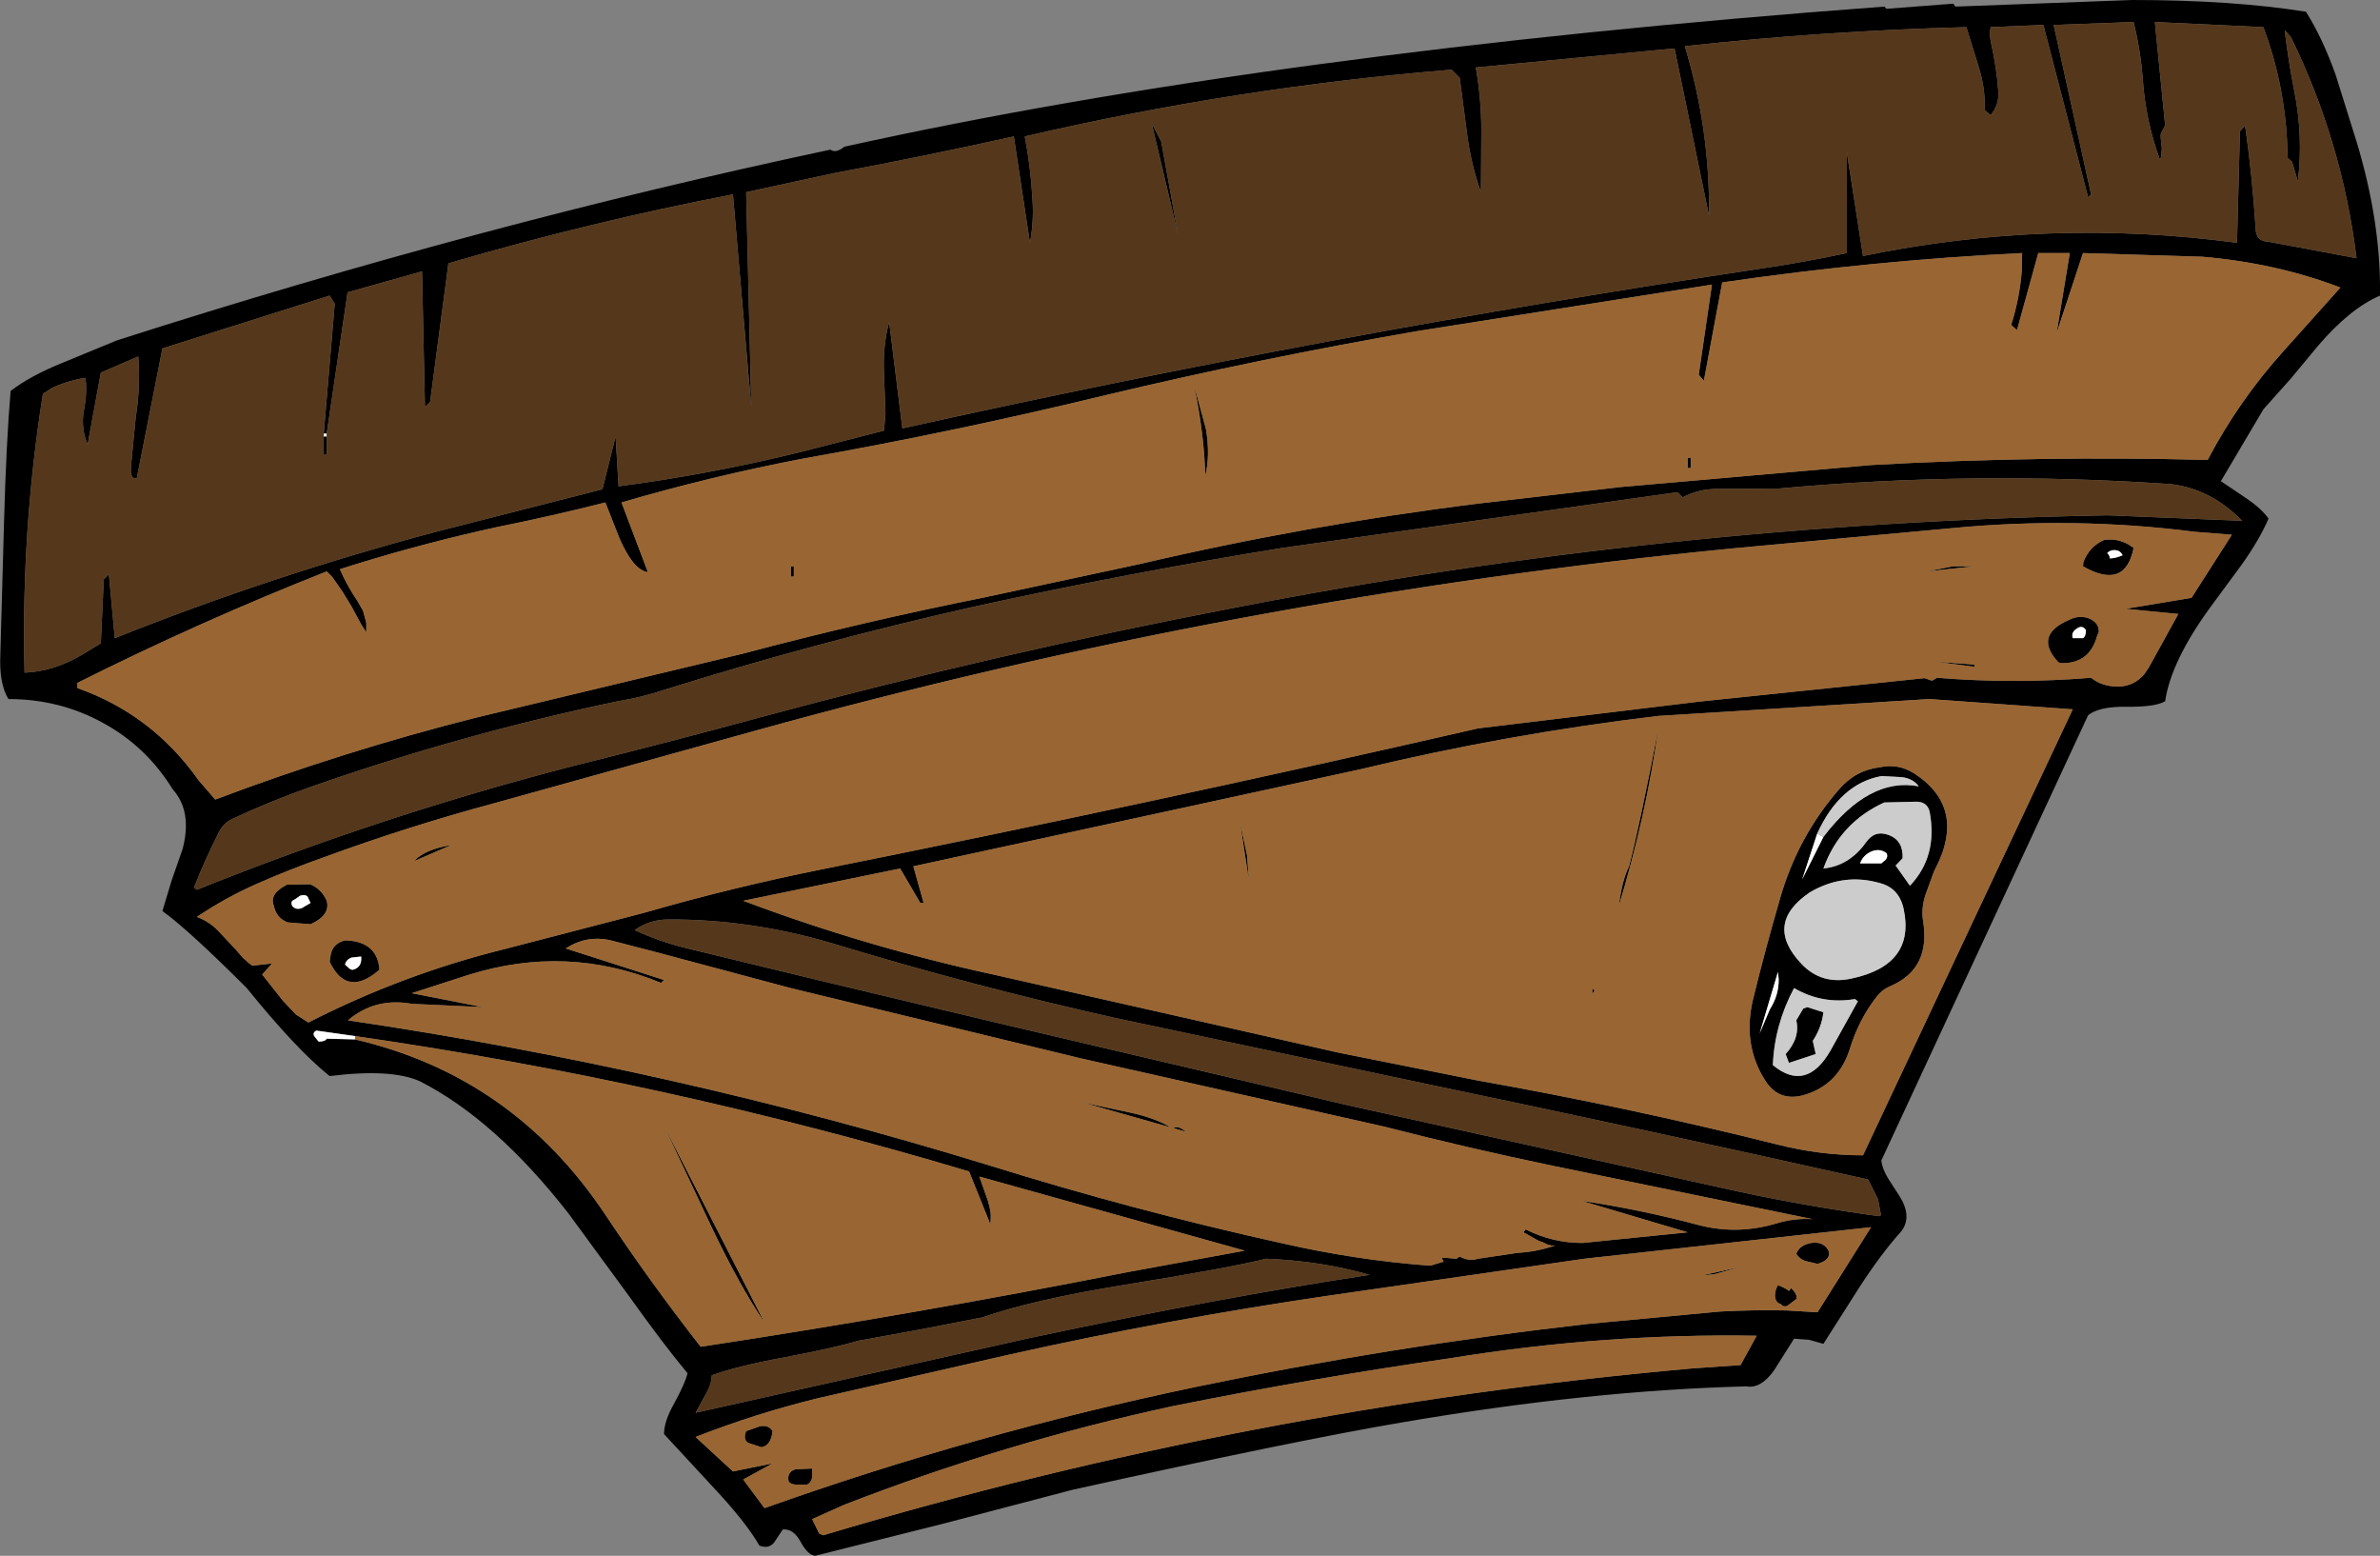 <?xml version="1.0" encoding="UTF-8" standalone="no"?>
<svg xmlns:xlink="http://www.w3.org/1999/xlink" height="212.1px" width="324.55px" xmlns="http://www.w3.org/2000/svg">
  <rect width="100%" height="100%" fill="#808080" stroke="none"/>
  <g transform="matrix(1.0, 0.0, 0.0, 1.0, 162.25, 106.05)">
    <path d="M-118.1 -46.95 L-116.6 -64.65 -117.3 -65.75 -140.1 -58.55 -143.6 -40.85 Q-144.5 -40.65 -144.4 -42.35 L-143.75 -49.1 Q-143.15 -52.85 -143.35 -56.7 L-143.4 -57.45 -148.5 -55.25 -150.3 -45.45 Q-151.2 -47.6 -150.85 -49.85 L-150.6 -51.35 Q-150.4 -53.15 -150.6 -54.55 -153.0 -54.15 -155.2 -53.15 L-155.85 -52.7 Q-156.15 -52.55 -156.4 -52.35 -159.4 -33.5 -158.9 -14.35 -154.95 -14.5 -151.05 -16.8 L-148.5 -18.35 -148.1 -27.05 -147.4 -27.75 -146.6 -19.05 Q-125.2 -27.6 -102.8 -33.55 L-80.1 -39.35 -78.3 -46.55 -77.9 -39.75 Q-65.35 -41.4 -53.0 -44.45 L-41.7 -47.35 -41.5 -49.65 -41.7 -55.05 Q-41.9 -58.75 -41.0 -62.15 L-39.2 -47.65 Q18.85 -60.55 77.65 -69.4 83.8 -70.3 89.6 -71.55 L89.6 -85.25 91.8 -71.15 Q117.15 -76.4 142.8 -72.95 L143.2 -88.15 143.9 -88.95 Q144.9 -82.0 145.35 -74.75 145.45 -73.15 147.05 -73.1 L159.1 -70.85 Q157.15 -86.7 150.15 -101.0 L149.3 -101.95 Q149.8 -97.75 150.6 -93.7 151.85 -87.5 151.1 -81.35 L150.3 -84.0 149.7 -84.55 Q149.6 -93.8 146.4 -102.35 L131.6 -103.05 133.0 -88.95 132.45 -87.9 Q132.35 -87.65 132.4 -87.3 L132.45 -86.65 132.55 -85.85 132.45 -84.7 132.3 -84.25 Q130.35 -89.55 129.95 -95.25 129.65 -99.2 128.7 -103.05 L117.8 -102.65 122.9 -79.55 122.5 -79.15 116.4 -102.65 109.2 -102.35 Q109.0 -101.35 109.25 -100.25 110.05 -96.65 110.25 -93.6 110.4 -91.8 109.2 -90.35 L108.4 -91.05 Q108.5 -93.95 107.6 -96.85 L105.9 -102.35 Q86.6 -101.85 67.5 -99.75 70.95 -88.4 70.8 -76.65 L66.1 -99.45 39.0 -96.85 Q39.75 -92.5 39.75 -88.35 L39.7 -79.85 Q38.4 -83.5 37.85 -87.5 L36.8 -95.45 35.7 -96.55 Q6.35 -94.15 -22.5 -87.45 -21.7 -83.25 -21.45 -78.8 -21.25 -75.85 -21.8 -72.95 L-24.0 -87.45 Q-36.15 -84.75 -48.5 -82.45 L-60.5 -79.85 -59.8 -50.55 -62.3 -79.55 Q-81.8 -75.8 -101.1 -70.15 L-103.6 -51.25 -104.3 -50.55 -104.7 -69.05 -114.85 -66.2 -117.7 -46.95 -118.1 -46.95 M-117.7 -46.55 L-117.7 -44.05 -118.1 -44.05 -118.1 -46.55 -117.7 -46.55 M94.7 -105.15 L95.0 -104.85 99.55 -105.2 104.1 -105.55 104.4 -105.15 128.5 -106.05 Q142.15 -106.05 152.2 -104.45 154.45 -100.9 156.25 -95.85 L159.1 -86.75 Q162.45 -75.7 162.3 -65.75 158.2 -64.0 153.8 -58.85 L150.15 -54.45 146.4 -50.25 140.6 -40.45 144.1 -38.1 Q146.15 -36.7 147.1 -35.35 145.9 -32.55 143.5 -29.15 L139.15 -23.25 Q133.8 -15.9 133.0 -10.45 131.65 -9.65 127.7 -9.7 124.0 -9.75 122.5 -8.55 L94.3 52.15 Q94.4 53.25 95.25 54.65 L96.8 57.05 Q98.6 59.95 96.9 61.95 94.25 64.9 91.3 69.45 L86.4 77.15 84.45 76.6 82.4 76.45 79.65 80.8 Q77.85 83.3 75.9 82.95 54.45 83.5 29.0 87.85 14.3 90.35 -16.0 97.05 L-33.55 101.65 -51.1 106.05 Q-52.1 105.95 -53.1 104.1 -54.05 102.35 -55.5 102.45 L-56.7 104.25 Q-57.45 105.15 -58.7 104.65 -60.5 101.5 -64.9 96.8 L-71.7 89.45 Q-71.7 87.7 -70.3 85.25 -68.75 82.4 -68.5 81.15 -71.65 77.4 -76.65 70.4 L-84.75 59.35 Q-94.7 46.6 -105.0 41.35 -108.95 39.6 -117.3 40.65 -121.85 37.0 -128.6 28.65 -136.5 20.75 -140.1 18.15 L-138.85 14.0 -137.35 9.7 Q-136.0 4.55 -138.7 1.55 -142.35 -4.35 -148.3 -7.55 -154.15 -10.75 -161.1 -10.75 -162.4 -12.85 -162.2 -16.95 L-161.7 -34.9 Q-161.4 -45.8 -160.8 -52.75 -158.15 -54.8 -153.7 -56.6 L-146.3 -59.65 Q-96.65 -75.55 -49.0 -85.65 -48.3 -85.1 -47.1 -86.05 11.25 -98.95 94.7 -105.15 M70.1 -54.15 L69.4 -54.95 71.2 -67.25 31.25 -60.95 Q9.8 -57.25 -11.4 -52.2 -32.0 -47.2 -52.9 -43.5 -65.4 -41.1 -77.5 -37.55 L-73.9 -28.05 Q-75.85 -28.3 -77.75 -32.6 L-79.7 -37.55 Q-87.0 -35.7 -94.45 -34.2 -104.3 -32.05 -114.0 -29.05 L-115.9 -28.45 Q-114.95 -26.25 -113.5 -24.1 L-112.75 -22.8 -112.3 -21.15 -112.3 -19.85 -112.95 -20.85 -113.55 -21.95 -114.3 -23.35 -115.55 -25.4 -116.95 -27.4 -117.7 -28.15 Q-135.05 -21.3 -151.7 -12.95 L-151.7 -12.25 Q-141.5 -8.65 -135.15 0.35 L-132.9 2.95 Q-115.4 -3.65 -97.4 -8.2 L-60.9 -16.95 Q-44.55 -21.3 -28.05 -24.6 L-6.85 -29.15 Q16.05 -34.5 39.35 -37.4 L58.7 -39.65 92.9 -42.65 Q115.85 -43.95 138.8 -43.35 143.05 -51.45 149.2 -58.25 L156.9 -66.85 Q148.1 -70.2 138.05 -71.05 L121.8 -71.55 118.2 -60.65 120.0 -71.55 115.7 -71.55 112.8 -61.05 112.0 -61.75 Q113.15 -65.3 113.45 -69.15 L113.5 -71.55 Q93.1 -70.55 72.6 -67.55 L70.1 -54.15 M2.2 -47.55 Q2.8 -43.95 2.1 -41.15 2.0 -46.6 0.6 -53.45 L2.2 -47.55 M71.95 -39.4 Q69.4 -39.4 67.2 -38.25 L66.5 -38.95 12.6 -31.35 Q-8.4 -27.95 -29.4 -23.35 -50.95 -18.5 -71.85 -11.95 -74.85 -10.95 -78.0 -10.45 -99.25 -6.0 -119.8 1.2 -125.35 3.15 -130.6 5.6 -131.75 6.15 -132.4 7.4 -134.3 11.15 -135.8 14.95 L-135.4 15.25 Q-110.15 5.1 -84.0 -1.65 -70.7 -4.95 -57.5 -8.55 -26.1 -17.0 5.85 -23.15 65.0 -34.7 125.2 -35.8 L143.5 -35.05 Q139.25 -39.4 133.8 -40.05 107.05 -41.9 80.3 -39.45 L71.95 -39.4 M67.9 -42.25 L67.9 -43.65 68.3 -43.65 68.3 -42.25 67.9 -42.25 M69.45 -10.4 L100.2 -13.6 101.2 -13.25 101.9 -13.65 Q112.4 -12.8 122.9 -13.65 124.45 -12.4 126.8 -12.45 128.9 -12.6 130.2 -14.2 L130.8 -15.1 134.8 -22.35 127.6 -23.05 136.6 -24.55 142.1 -33.15 137.05 -33.55 Q120.6 -35.65 103.95 -34.05 L74.15 -31.3 Q6.55 -24.7 -59.2 -6.45 L-94.85 3.45 Q-106.75 6.65 -118.3 10.9 -122.7 12.45 -127.25 14.45 -131.45 16.3 -135.4 18.95 -133.65 19.6 -132.4 20.95 L-130.1 23.4 -129.15 24.5 -128.25 25.3 -127.85 25.6 -125.15 25.3 -126.5 26.8 -123.65 30.4 -121.9 32.25 -120.2 33.35 Q-107.3 26.75 -93.3 23.3 L-74.45 18.4 Q-62.5 14.95 -50.35 12.5 -5.4 3.5 39.3 -6.75 L69.45 -10.4 M23.15 -1.15 L-7.25 5.45 -37.7 12.05 -36.3 17.05 -36.75 17.05 -39.5 12.35 -60.9 16.75 Q-44.15 23.05 -26.6 26.85 L3.05 33.55 20.25 37.45 39.25 41.25 Q59.8 44.9 80.0 49.95 85.85 51.45 91.8 51.45 L120.4 -9.35 100.85 -10.75 63.9 -8.45 Q43.3 -6.0 23.15 -1.15 M104.1 -28.85 L107.0 -28.85 100.5 -28.15 104.1 -28.85 M86.4 8.05 Q92.65 -0.15 99.4 1.15 98.65 0.1 97.1 -0.1 L94.3 -0.25 Q88.65 0.8 85.55 7.6 L83.5 13.85 86.4 8.05 M107.0 -15.45 L107.0 -15.15 101.6 -15.85 107.0 -15.45 M94.1 -1.45 Q96.6 -2.0 98.8 -0.6 106.1 4.15 101.5 12.7 L100.35 15.85 Q99.7 17.75 100.0 19.55 101.05 26.05 95.5 28.4 94.35 28.9 93.65 29.85 91.25 32.9 90.0 36.95 88.4 42.0 83.5 43.3 80.2 44.1 78.4 41.15 75.35 36.3 76.8 30.2 78.5 23.25 80.5 16.4 82.9 8.05 88.5 1.6 90.75 -1.05 94.1 -1.45 M120.4 -19.05 L121.8 -19.05 Q122.2 -19.3 122.2 -20.15 121.7 -20.9 120.95 -20.35 120.15 -19.85 120.4 -19.05 M121.8 -28.85 L121.85 -29.4 Q122.65 -31.55 124.7 -32.45 126.9 -32.75 128.7 -31.35 127.55 -25.55 121.8 -28.85 M118.4 -15.8 Q114.8 -19.7 120.65 -21.85 122.2 -22.15 123.15 -21.45 124.0 -20.9 123.95 -19.85 L123.75 -19.45 Q122.7 -15.45 118.65 -15.65 L118.4 -15.8 M125.4 -29.95 Q126.0 -29.85 127.2 -30.35 126.9 -31.0 126.2 -31.05 125.5 -31.1 125.1 -30.65 125.55 -30.2 125.4 -29.95 M-5.2 -89.25 L-3.9 -86.75 -1.6 -74.05 -5.2 -89.25 M-14.6 44.25 L-8.25 45.6 Q-4.75 46.35 -2.6 47.65 L-14.6 44.25 M-2.2 47.75 Q-1.7 47.3 -0.5 48.25 L-2.2 47.75 M-54.0 -27.45 L-54.4 -27.45 -54.4 -28.85 -54.0 -28.85 -54.0 -27.45 M-50.55 27.6 L-26.45 33.35 21.65 44.65 74.85 56.4 Q84.4 58.45 94.0 59.75 L94.25 59.6 93.85 57.45 92.5 54.75 Q62.15 47.95 31.7 41.6 L-10.3 32.7 Q-29.7 28.35 -48.6 22.6 -59.85 19.25 -71.1 19.3 -73.65 19.3 -75.7 20.75 -72.25 22.35 -68.5 23.25 L-50.55 27.6 M-72.1 27.95 Q-84.95 22.65 -98.35 26.85 L-106.1 29.35 -96.4 31.25 -106.1 30.8 Q-111.1 29.9 -114.8 33.05 -70.55 39.6 -27.75 52.7 -7.75 58.95 12.6 63.45 22.7 65.75 32.8 66.5 L34.6 65.95 34.4 65.5 Q34.4 65.45 34.55 65.4 L36.35 65.55 36.8 65.25 Q38.05 65.95 39.3 65.55 L44.7 64.75 Q47.35 64.6 49.8 63.75 L49.3 63.75 48.75 63.6 48.25 63.35 47.55 63.1 45.5 61.95 45.8 61.55 Q49.45 63.4 53.55 63.4 L67.9 61.95 53.4 57.65 Q61.5 58.85 69.55 61.0 74.7 62.3 79.95 60.75 82.35 60.0 84.9 60.15 L49.6 52.9 Q38.05 50.5 26.55 47.55 L-14.8 38.25 -54.45 28.65 -72.6 23.8 -79.15 22.1 Q-82.35 21.45 -85.1 23.25 L-71.7 27.55 -72.1 27.95 M-62.3 94.55 L-56.9 93.45 -60.9 95.65 -58.0 99.55 Q-29.2 89.3 0.95 83.0 27.35 77.5 54.15 74.45 L72.25 72.75 Q76.85 72.5 81.4 72.6 L85.6 72.85 92.9 61.25 53.8 65.55 19.15 70.55 Q-3.15 73.8 -25.2 78.75 L-50.85 84.6 Q-59.35 86.7 -67.4 89.85 L-62.3 94.55 M-66.05 84.1 L-67.4 86.55 -21.8 76.35 Q4.35 70.8 24.5 67.75 17.95 65.85 10.4 65.55 5.7 66.75 -9.15 69.15 -21.4 71.15 -28.3 73.55 L-36.8 75.2 -45.3 76.75 Q-48.2 77.65 -55.3 79.0 -61.8 80.2 -65.2 81.45 -65.2 82.65 -66.05 84.1 M-58.0 74.25 Q-61.45 69.15 -65.3 61.05 L-71.7 47.45 -58.0 74.25 M-52.2 96.35 L-53.55 96.35 Q-54.35 96.35 -54.7 95.95 -55.0 94.6 -53.75 94.25 L-51.5 94.15 -51.5 95.35 Q-51.6 96.05 -52.2 96.35 M-58.4 91.25 L-60.1 90.7 Q-61.0 90.3 -60.5 89.05 L-58.65 88.4 Q-57.45 88.15 -56.9 89.05 -57.1 91.0 -58.4 91.25 M-113.85 35.65 Q-92.3 40.65 -79.7 59.55 -73.55 68.8 -66.7 77.55 -37.4 73.1 -8.35 67.35 L7.5 64.45 -28.7 54.35 -27.55 57.6 -27.3 58.55 -27.15 59.4 -27.15 60.2 -27.2 60.85 -30.1 53.65 Q-71.3 41.35 -113.8 35.2 L-119.1 34.45 Q-119.65 34.7 -119.4 35.2 L-118.8 35.95 Q-117.9 35.95 -117.7 35.55 L-113.85 35.65 M-117.7 16.75 Q-117.15 18.7 -119.9 19.95 L-123.05 19.7 Q-124.6 19.05 -124.9 17.45 -125.6 15.8 -123.1 14.55 L-119.95 14.5 Q-118.4 15.15 -117.7 16.75 M-117.15 24.1 Q-116.85 22.55 -115.2 22.15 -110.8 22.25 -110.5 26.15 L-111.25 26.75 Q-115.15 29.6 -117.3 25.05 L-117.15 24.1 M-121.3 16.05 L-122.1 16.6 Q-122.7 16.8 -122.4 17.45 -121.9 18.05 -121.1 17.75 L-119.9 17.05 -120.3 16.2 Q-120.6 15.85 -121.3 16.05 M-114.35 24.5 Q-115.05 24.8 -115.2 25.45 L-114.7 25.9 Q-114.4 26.2 -114.1 26.15 -112.85 25.8 -113.0 24.35 L-114.35 24.5 M-100.7 9.15 L-105.8 11.35 Q-104.35 9.75 -100.7 9.15 M-50.0 103.25 Q8.2 85.85 68.55 80.5 L75.1 80.05 77.3 76.05 Q56.6 75.7 35.6 79.1 16.55 81.85 -2.35 85.65 -25.25 90.6 -47.15 99.1 L-51.5 101.05 -50.55 103.0 -50.0 103.25 M98.85 3.25 L94.7 3.35 Q88.65 6.1 86.4 12.35 89.9 12.0 92.2 8.8 93.4 7.05 95.35 7.8 97.3 8.55 97.2 10.95 L96.25 11.95 98.2 14.7 Q102.0 10.7 100.9 4.7 100.6 3.15 98.85 3.25 M94.9 11.15 Q95.25 10.7 95.0 10.25 94.05 9.55 92.9 10.05 91.8 10.55 91.4 11.65 L94.3 11.65 94.9 11.15 M94.15 14.35 Q89.15 12.9 84.55 15.6 78.2 19.9 83.45 25.4 86.2 28.25 90.25 27.35 98.95 25.5 97.35 17.9 96.75 15.05 94.15 14.35 M82.4 28.65 Q79.75 33.6 79.5 39.15 84.05 42.9 87.35 37.2 L91.1 30.45 90.7 30.15 Q86.25 30.9 82.4 28.65 M83.65 31.45 L84.2 31.25 86.4 31.95 Q86.15 34.05 84.95 35.85 L85.35 37.65 81.7 38.85 81.25 37.65 Q83.25 35.45 82.7 33.05 L83.65 31.45 M54.9 28.65 L55.2 29.05 Q54.9 29.2 54.9 29.95 L54.9 28.65 M58.5 17.45 Q58.95 13.9 59.9 12.05 61.35 6.45 63.9 -6.75 62.15 5.5 58.5 17.45 M81.7 69.95 L82.0 69.55 Q82.95 70.5 82.7 71.05 L81.45 72.0 Q80.9 72.15 80.6 71.75 79.8 71.5 79.8 70.55 79.8 69.85 80.2 69.15 81.35 69.6 81.7 69.95 M82.7 64.85 Q83.2 63.65 84.75 63.4 86.4 63.15 87.1 64.45 87.5 65.7 85.6 66.25 L84.1 65.9 Q83.15 65.65 82.7 64.85 M80.3 27.4 L80.2 26.45 77.7 34.85 79.1 31.55 Q80.35 29.6 80.3 27.4 M75.1 66.65 L71.55 67.65 69.75 67.85 75.1 66.65 M8.05 13.9 L6.85 6.1 7.8 10.55 8.05 13.9" fill="#000000" fill-rule="evenodd" stroke="none"/>
    <path d="M-117.7 -46.95 L-117.7 -46.55 -118.1 -46.55 -118.1 -46.95 -117.7 -46.95 M85.55 7.6 L86.4 8.05 83.5 13.85 85.55 7.6 M120.4 -19.05 Q120.15 -19.85 120.95 -20.35 121.7 -20.9 122.2 -20.15 122.2 -19.3 121.8 -19.05 L120.4 -19.05 M125.4 -29.95 Q125.55 -30.2 125.1 -30.65 125.5 -31.1 126.2 -31.05 126.9 -31.0 127.2 -30.35 126.0 -29.85 125.4 -29.95 M-113.8 35.2 L-113.85 35.65 -117.7 35.55 Q-117.9 35.95 -118.8 35.95 L-119.4 35.2 Q-119.65 34.7 -119.1 34.45 L-113.8 35.2 M-114.35 24.5 L-113.0 24.35 Q-112.85 25.8 -114.1 26.15 -114.4 26.2 -114.7 25.9 L-115.2 25.45 Q-115.05 24.8 -114.35 24.5 M-121.3 16.05 Q-120.6 15.85 -120.3 16.2 L-119.9 17.05 -121.1 17.75 Q-121.9 18.05 -122.4 17.45 -122.7 16.8 -122.1 16.6 L-121.3 16.05 M94.9 11.15 L94.3 11.65 91.4 11.65 Q91.8 10.55 92.9 10.05 94.05 9.55 95.0 10.25 95.25 10.7 94.9 11.15 M80.3 27.4 Q80.35 29.6 79.1 31.55 L77.7 34.85 80.2 26.45 80.3 27.4" fill="#ffffff" fill-rule="evenodd" stroke="none"/>
    <path d="M-117.7 -46.95 L-114.85 -66.2 -104.7 -69.05 -104.3 -50.55 -103.6 -51.25 -101.1 -70.15 Q-81.8 -75.8 -62.3 -79.55 L-59.8 -50.55 -60.5 -79.85 -48.5 -82.45 Q-36.15 -84.75 -24.0 -87.45 L-21.8 -72.95 Q-21.25 -75.85 -21.45 -78.8 -21.7 -83.25 -22.5 -87.45 6.35 -94.15 35.7 -96.55 L36.8 -95.45 37.85 -87.5 Q38.4 -83.5 39.7 -79.85 L39.75 -88.35 Q39.75 -92.5 39.0 -96.85 L66.1 -99.45 70.8 -76.65 Q70.95 -88.4 67.5 -99.75 86.6 -101.85 105.9 -102.35 L107.6 -96.85 Q108.5 -93.95 108.4 -91.05 L109.2 -90.35 Q110.4 -91.8 110.25 -93.6 110.05 -96.65 109.25 -100.25 109.0 -101.35 109.2 -102.35 L116.4 -102.65 122.5 -79.15 122.9 -79.55 117.8 -102.65 128.7 -103.05 Q129.65 -99.2 129.95 -95.25 130.35 -89.55 132.3 -84.25 L132.45 -84.7 132.55 -85.85 132.45 -86.65 132.4 -87.3 Q132.35 -87.65 132.45 -87.9 L133.0 -88.95 131.6 -103.05 146.4 -102.35 Q149.6 -93.8 149.7 -84.55 L150.3 -84.0 151.1 -81.35 Q151.85 -87.5 150.6 -93.7 149.8 -97.75 149.3 -101.95 L150.15 -101.0 Q157.15 -86.7 159.1 -70.85 L147.05 -73.1 Q145.45 -73.15 145.35 -74.75 144.9 -82.0 143.9 -88.95 L143.2 -88.15 142.8 -72.95 Q117.15 -76.4 91.8 -71.15 L89.6 -85.25 89.6 -71.55 Q83.8 -70.3 77.65 -69.4 18.85 -60.55 -39.2 -47.65 L-41.0 -62.15 Q-41.9 -58.75 -41.7 -55.05 L-41.5 -49.65 -41.7 -47.35 -53.0 -44.45 Q-65.35 -41.4 -77.9 -39.75 L-78.3 -46.55 -80.1 -39.35 -102.8 -33.55 Q-125.2 -27.6 -146.6 -19.05 L-147.4 -27.75 -148.1 -27.05 -148.5 -18.35 -151.05 -16.8 Q-154.95 -14.5 -158.9 -14.35 -159.4 -33.5 -156.4 -52.35 -156.15 -52.55 -155.85 -52.7 L-155.2 -53.15 Q-153.0 -54.15 -150.6 -54.55 -150.4 -53.15 -150.6 -51.35 L-150.85 -49.85 Q-151.2 -47.6 -150.3 -45.45 L-148.5 -55.25 -143.4 -57.45 -143.35 -56.7 Q-143.15 -52.85 -143.75 -49.1 L-144.4 -42.35 Q-144.5 -40.65 -143.6 -40.85 L-140.1 -58.55 -117.3 -65.75 -116.6 -64.65 -118.1 -46.95 -118.1 -46.55 -118.1 -44.05 -117.7 -44.05 -117.7 -46.55 -117.7 -46.95 M71.95 -39.4 L80.3 -39.45 Q107.05 -41.9 133.8 -40.05 139.25 -39.4 143.5 -35.05 L125.2 -35.8 Q65.0 -34.7 5.85 -23.15 -26.1 -17.0 -57.5 -8.55 -70.7 -4.95 -84.0 -1.65 -110.15 5.1 -135.4 15.25 L-135.8 14.95 Q-134.3 11.15 -132.4 7.4 -131.75 6.15 -130.6 5.6 -125.35 3.15 -119.8 1.2 -99.25 -6.0 -78.0 -10.45 -74.85 -10.95 -71.85 -11.95 -50.95 -18.5 -29.4 -23.35 -8.4 -27.95 12.6 -31.35 L66.5 -38.95 67.2 -38.25 Q69.4 -39.4 71.95 -39.4 M-5.2 -89.25 L-1.6 -74.05 -3.9 -86.75 -5.2 -89.25 M-50.55 27.6 L-68.5 23.25 Q-72.25 22.35 -75.7 20.75 -73.65 19.3 -71.1 19.3 -59.85 19.25 -48.6 22.6 -29.7 28.35 -10.3 32.7 L31.7 41.6 Q62.15 47.95 92.5 54.75 L93.85 57.45 94.25 59.6 94.0 59.75 Q84.4 58.45 74.85 56.4 L21.65 44.65 -26.45 33.35 -50.55 27.6 M-66.05 84.1 Q-65.2 82.65 -65.2 81.45 -61.8 80.2 -55.3 79.0 -48.2 77.65 -45.3 76.75 L-36.8 75.2 -28.3 73.55 Q-21.4 71.15 -9.15 69.15 5.7 66.75 10.4 65.55 17.95 65.85 24.5 67.75 4.35 70.8 -21.8 76.35 L-67.4 86.55 -66.05 84.1" fill="#55381c" fill-rule="evenodd" stroke="none"/>
    <path d="M70.1 -54.15 L72.6 -67.55 Q93.1 -70.55 113.5 -71.55 L113.45 -69.15 Q113.15 -65.3 112.0 -61.75 L112.8 -61.05 115.7 -71.55 120.0 -71.55 118.2 -60.65 121.8 -71.55 138.05 -71.05 Q148.1 -70.2 156.9 -66.85 L149.2 -58.25 Q143.05 -51.45 138.8 -43.35 115.85 -43.95 92.9 -42.65 L58.7 -39.65 39.35 -37.4 Q16.05 -34.5 -6.85 -29.15 L-28.05 -24.6 Q-44.55 -21.3 -60.9 -16.95 L-97.4 -8.2 Q-115.4 -3.65 -132.9 2.95 L-135.15 0.35 Q-141.5 -8.65 -151.7 -12.25 L-151.7 -12.95 Q-135.05 -21.3 -117.7 -28.15 L-116.95 -27.4 -115.55 -25.4 -114.3 -23.35 -113.55 -21.95 -112.95 -20.85 -112.3 -19.85 -112.3 -21.15 -112.75 -22.8 -113.5 -24.1 Q-114.95 -26.25 -115.9 -28.45 L-114.0 -29.05 Q-104.3 -32.05 -94.45 -34.2 -87.0 -35.7 -79.7 -37.55 L-77.75 -32.6 Q-75.85 -28.3 -73.9 -28.05 L-77.5 -37.55 Q-65.4 -41.1 -52.9 -43.5 -32.0 -47.2 -11.4 -52.2 9.8 -57.25 31.25 -60.95 L71.2 -67.25 69.4 -54.95 70.1 -54.15 M2.2 -47.55 L0.6 -53.45 Q2.0 -46.6 2.1 -41.15 2.8 -43.95 2.2 -47.55 M67.9 -42.25 L68.3 -42.25 68.3 -43.65 67.9 -43.65 67.9 -42.25 M23.15 -1.15 Q43.3 -6.0 63.9 -8.45 L100.85 -10.75 120.4 -9.35 91.8 51.45 Q85.85 51.45 80.0 49.95 59.8 44.9 39.25 41.25 L20.25 37.45 3.05 33.55 -26.6 26.85 Q-44.15 23.05 -60.9 16.75 L-39.5 12.35 -36.75 17.05 -36.3 17.05 -37.7 12.05 -7.25 5.45 23.15 -1.15 M69.45 -10.4 L39.3 -6.75 Q-5.4 3.5 -50.35 12.5 -62.5 14.95 -74.45 18.4 L-93.3 23.3 Q-107.3 26.75 -120.2 33.35 L-121.9 32.25 -123.65 30.4 -126.5 26.8 -125.15 25.3 -127.85 25.6 -128.25 25.3 -129.15 24.5 -130.1 23.4 -132.4 20.95 Q-133.65 19.6 -135.4 18.95 -131.45 16.3 -127.25 14.45 -122.7 12.45 -118.3 10.9 -106.75 6.65 -94.85 3.45 L-59.2 -6.45 Q6.55 -24.7 74.15 -31.3 L103.95 -34.05 Q120.6 -35.65 137.05 -33.55 L142.1 -33.15 136.6 -24.55 127.6 -23.05 134.8 -22.35 130.8 -15.1 130.2 -14.2 Q128.9 -12.6 126.8 -12.45 124.45 -12.4 122.9 -13.65 112.4 -12.8 101.9 -13.65 L101.2 -13.25 100.2 -13.6 69.45 -10.4 M104.1 -28.85 L100.5 -28.15 107.0 -28.85 104.1 -28.85 M94.1 -1.45 Q90.75 -1.05 88.5 1.6 82.9 8.05 80.5 16.4 78.5 23.25 76.8 30.2 75.35 36.3 78.4 41.15 80.2 44.1 83.5 43.3 88.4 42.0 90.0 36.95 91.25 32.9 93.65 29.85 94.35 28.9 95.5 28.4 101.05 26.05 100.0 19.55 99.7 17.75 100.35 15.85 L101.5 12.7 Q106.1 4.15 98.8 -0.6 96.6 -2.0 94.1 -1.45 M107.0 -15.45 L101.6 -15.85 107.0 -15.15 107.0 -15.45 M118.4 -15.8 L118.65 -15.65 Q122.7 -15.45 123.75 -19.45 L123.95 -19.85 Q124.0 -20.9 123.15 -21.45 122.2 -22.15 120.65 -21.85 114.8 -19.7 118.4 -15.8 M121.8 -28.85 Q127.55 -25.55 128.7 -31.35 126.9 -32.75 124.7 -32.45 122.65 -31.55 121.85 -29.4 L121.8 -28.85 M-54.0 -27.45 L-54.0 -28.85 -54.4 -28.85 -54.4 -27.45 -54.0 -27.45 M-2.2 47.75 L-0.5 48.25 Q-1.7 47.3 -2.2 47.75 M-14.6 44.25 L-2.6 47.65 Q-4.75 46.35 -8.25 45.6 L-14.6 44.25 M-62.3 94.55 L-67.4 89.85 Q-59.35 86.7 -50.85 84.6 L-25.2 78.75 Q-3.15 73.8 19.15 70.55 L53.8 65.55 92.9 61.25 85.6 72.85 81.4 72.6 Q76.85 72.5 72.25 72.75 L54.15 74.45 Q27.35 77.5 0.95 83.0 -29.2 89.3 -58.0 99.55 L-60.9 95.65 -56.9 93.45 -62.3 94.55 M-72.1 27.95 L-71.7 27.55 -85.1 23.25 Q-82.35 21.45 -79.15 22.1 L-72.6 23.8 -54.45 28.65 -14.8 38.25 26.55 47.55 Q38.05 50.5 49.6 52.9 L84.9 60.15 Q82.35 60.0 79.95 60.75 74.7 62.3 69.55 61.0 61.5 58.85 53.4 57.65 L67.9 61.95 53.55 63.4 Q49.45 63.4 45.8 61.55 L45.5 61.95 47.55 63.1 48.25 63.35 48.75 63.6 49.3 63.75 49.8 63.75 Q47.35 64.6 44.7 64.75 L39.3 65.55 Q38.05 65.95 36.8 65.25 L36.35 65.55 34.55 65.4 Q34.4 65.45 34.4 65.5 L34.6 65.95 32.8 66.5 Q22.7 65.75 12.6 63.45 -7.75 58.95 -27.75 52.7 -70.55 39.6 -114.8 33.05 -111.1 29.9 -106.1 30.8 L-96.4 31.25 -106.1 29.35 -98.35 26.85 Q-84.95 22.65 -72.1 27.95 M-58.4 91.25 Q-57.1 91.0 -56.9 89.05 -57.45 88.15 -58.65 88.4 L-60.5 89.05 Q-61.0 90.3 -60.1 90.7 L-58.4 91.25 M-52.2 96.35 Q-51.6 96.05 -51.5 95.35 L-51.5 94.15 -53.75 94.25 Q-55.0 94.6 -54.7 95.95 -54.35 96.35 -53.55 96.35 L-52.2 96.35 M-58.0 74.25 L-71.7 47.45 -65.3 61.05 Q-61.45 69.15 -58.0 74.25 M-113.8 35.2 Q-71.3 41.35 -30.1 53.65 L-27.2 60.85 -27.15 60.2 -27.15 59.4 -27.3 58.55 -27.55 57.6 -28.7 54.35 7.5 64.45 -8.35 67.35 Q-37.4 73.1 -66.7 77.55 -73.55 68.8 -79.7 59.55 -92.3 40.65 -113.85 35.65 L-113.8 35.2 M-117.15 24.1 L-117.3 25.05 Q-115.15 29.6 -111.25 26.75 L-110.5 26.15 Q-110.8 22.25 -115.2 22.15 -116.85 22.55 -117.15 24.1 M-117.7 16.75 Q-118.4 15.15 -119.95 14.5 L-123.1 14.55 Q-125.6 15.8 -124.9 17.45 -124.6 19.05 -123.05 19.7 L-119.9 19.95 Q-117.15 18.7 -117.7 16.75 M-100.7 9.15 Q-104.35 9.75 -105.8 11.35 L-100.7 9.15 M-50.0 103.25 L-50.55 103.0 -51.5 101.05 -47.15 99.1 Q-25.25 90.6 -2.35 85.65 16.55 81.85 35.6 79.1 56.6 75.7 77.3 76.05 L75.1 80.05 68.55 80.5 Q8.2 85.85 -50.0 103.25 M82.7 64.85 Q83.15 65.65 84.1 65.9 L85.6 66.25 Q87.5 65.7 87.1 64.45 86.4 63.15 84.75 63.4 83.2 63.65 82.7 64.85 M81.7 69.95 Q81.35 69.6 80.2 69.15 79.8 69.85 79.8 70.55 79.8 71.5 80.6 71.75 80.9 72.15 81.45 72.0 L82.7 71.05 Q82.95 70.5 82.0 69.55 L81.7 69.95 M58.5 17.45 Q62.15 5.5 63.9 -6.75 61.35 6.45 59.9 12.05 58.95 13.9 58.5 17.45 M54.9 28.65 L54.9 29.95 Q54.9 29.2 55.2 29.05 L54.9 28.65 M8.05 13.9 L7.8 10.55 6.85 6.1 8.05 13.9 M75.1 66.65 L69.75 67.85 71.55 67.65 75.1 66.65" fill="#996633" fill-rule="evenodd" stroke="none"/>
    <path d="M85.55 7.6 Q88.65 0.8 94.3 -0.25 L97.1 -0.1 Q98.65 0.1 99.4 1.15 92.65 -0.15 86.4 8.05 L85.55 7.6 M98.85 3.25 Q100.6 3.15 100.9 4.7 102.0 10.7 98.2 14.7 L96.25 11.95 97.2 10.95 Q97.3 8.55 95.35 7.8 93.4 7.05 92.2 8.8 89.9 12.0 86.4 12.35 88.65 6.1 94.7 3.35 L98.85 3.25 M82.4 28.65 Q86.25 30.9 90.7 30.15 L91.1 30.45 87.35 37.2 Q84.05 42.9 79.5 39.15 79.75 33.6 82.4 28.65 M94.15 14.35 Q96.75 15.05 97.35 17.9 98.95 25.5 90.25 27.35 86.2 28.25 83.45 25.4 78.2 19.9 84.55 15.6 89.15 12.9 94.15 14.35 M83.65 31.45 L82.7 33.05 Q83.25 35.45 81.25 37.65 L81.7 38.85 85.35 37.65 84.95 35.85 Q86.15 34.05 86.4 31.95 L84.2 31.25 83.65 31.45" fill="#cccccc" fill-rule="evenodd" stroke="none"/>
  </g>
</svg>
